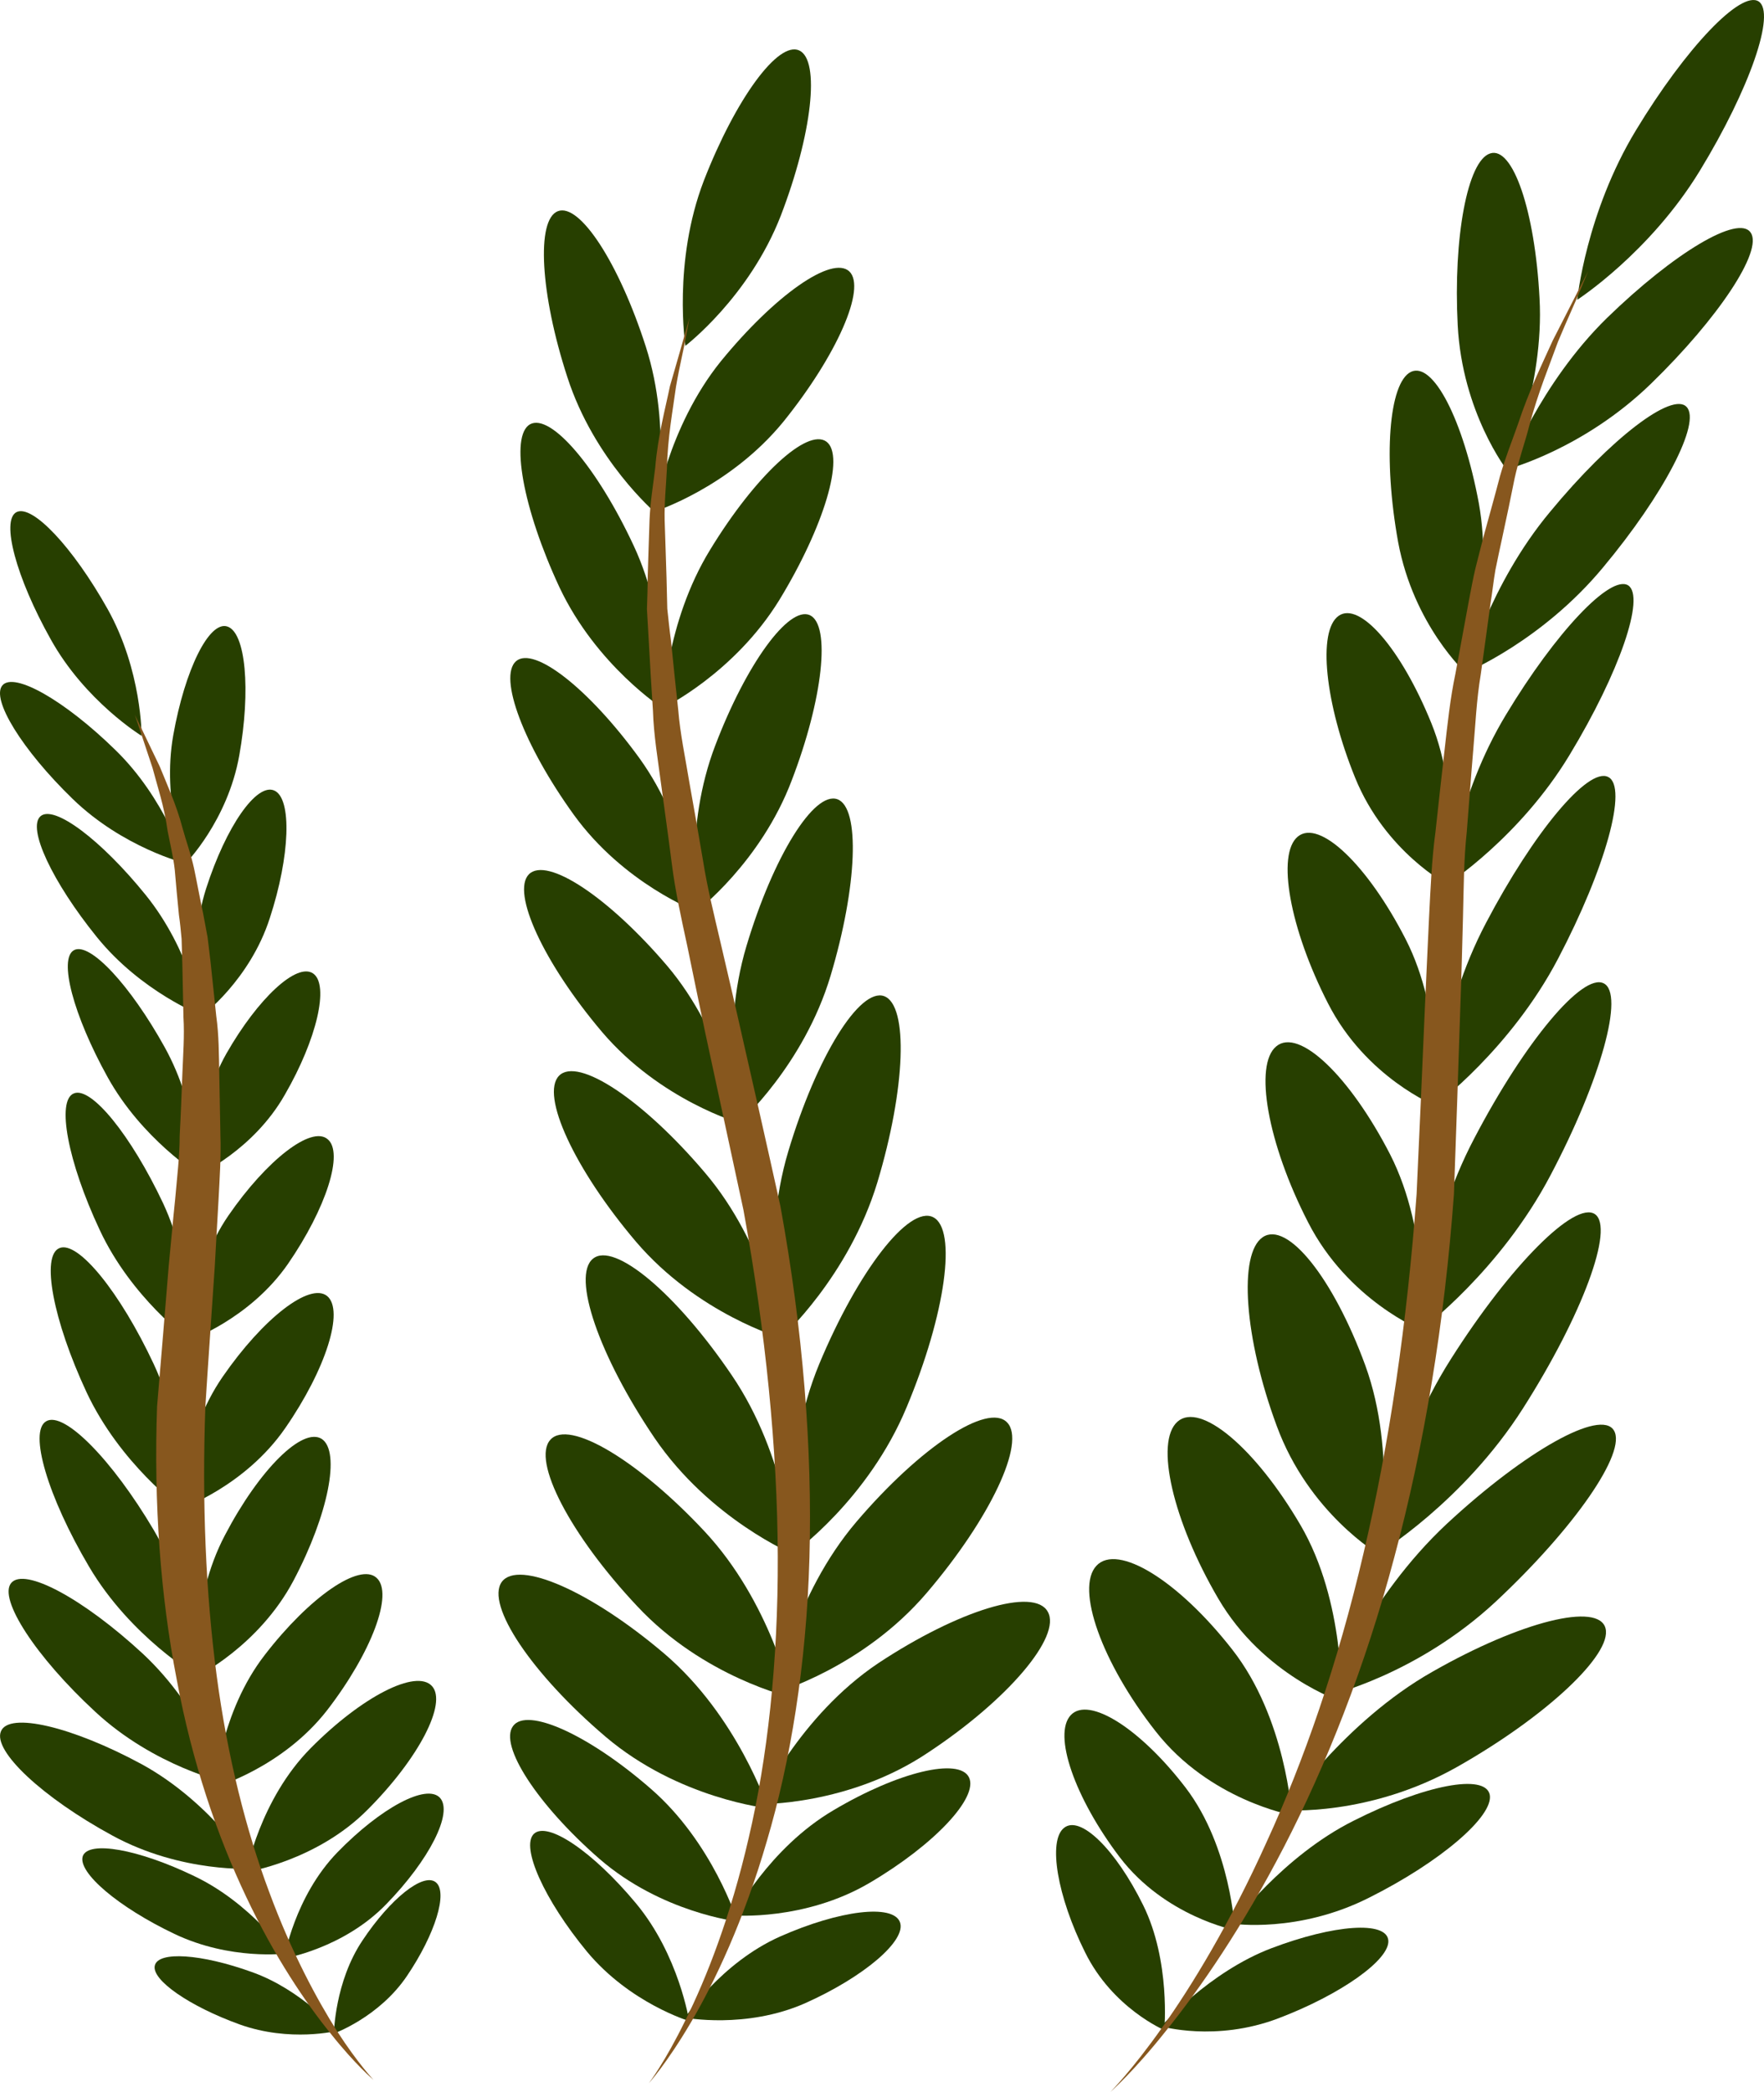 <?xml version="1.0" encoding="UTF-8" standalone="no"?>
<svg
   xmlns:dc="http://purl.org/dc/elements/1.1/"
   xmlns:cc="http://creativecommons.org/ns#"
   xmlns:rdf="http://www.w3.org/1999/02/22-rdf-syntax-ns#"
   xmlns:svg="http://www.w3.org/2000/svg"
   xmlns="http://www.w3.org/2000/svg"
   id="svg140"
   viewBox="0 0 4677.728 5545.756"
   style="clip-rule:evenodd;fill-rule:evenodd;image-rendering:optimizeQuality;shape-rendering:geometricPrecision;text-rendering:geometricPrecision"
   version="1.1"
   height="55.458mm"
   width="46.777mm"
   xml:space="preserve">
 <defs
   id="defs4">
  <style
   id="style2"
   type="text/css">
   <![CDATA[
    .fil0 {fill:#273F00;fill-rule:nonzero}
    .fil1 {fill:#87571E;fill-rule:nonzero}
   ]]>
  </style>
 </defs>
 <g
   transform="translate(-8400.51,-11962.244)"
   id="Vrstva_x0020_1">
  <path
   style="fill:#273f00;fill-rule:nonzero"
   id="path7"
   d="m 10471,12534 c -84,216 -253,345 -253,345 0,0 -34,-222 49,-438 84,-216 197,-371 253,-345 56,26 34,222 -49,438 z"
   class="fil0" />
  <path
   style="fill:#273f00;fill-rule:nonzero"
   id="path9"
   d="m 10113,12881 c 71,220 25,440 25,440 0,0 -162,-139 -233,-359 -72,-221 -83,-418 -25,-440 58,-22 162,138 233,359 z"
   class="fil0" />
  <path
   style="fill:#273f00;fill-rule:nonzero"
   id="path11"
   d="m 10478,13080 c -143,175 -341,238 -341,238 0,0 33,-222 175,-398 143,-175 295,-282 341,-238 45,44 -33,222 -175,398 z"
   class="fil0" />
  <path
   style="fill:#273f00;fill-rule:nonzero"
   id="path13"
   d="m 10081,13409 c 97,208 78,432 78,432 0,0 -177,-114 -275,-322 -97,-208 -132,-401 -78,-432 55,-30 178,114 275,322 z"
   class="fil0" />
  <path
   style="fill:#273f00;fill-rule:nonzero"
   id="path15"
   d="m 10467,13553 c -120,195 -308,286 -308,286 0,0 5,-225 125,-420 119,-195 257,-323 308,-286 50,37 -6,225 -125,420 z"
   class="fil0" />
  <path
   style="fill:#273f00;fill-rule:nonzero"
   id="path17"
   d="m 10096,13972 c 133,184 153,407 153,407 0,0 -194,-73 -327,-257 -132,-183 -201,-365 -153,-407 48,-41 194,74 327,257 z"
   class="fil0" />
  <path
   style="fill:#273f00;fill-rule:nonzero"
   id="path19"
   d="m 10500,14031 c -82,217 -251,346 -251,346 0,0 -35,-221 48,-438 82,-216 195,-371 251,-346 56,26 35,222 -48,438 z"
   class="fil0" />
  <path
   style="fill:#273f00;fill-rule:nonzero"
   id="path21"
   d="m 10170,14523 c 154,182 193,417 193,417 0,0 -211,-60 -366,-242 -155,-183 -241,-370 -194,-418 48,-48 212,61 367,243 z"
   class="fil0" />
  <path
   style="fill:#273f00;fill-rule:nonzero"
   id="path23"
   d="m 10603,14549 c -71,237 -241,389 -241,389 0,0 -53,-231 18,-468 71,-237 179,-411 241,-389 61,22 53,231 -18,468 z"
   class="fil0" />
  <path
   style="fill:#273f00;fill-rule:nonzero"
   id="path25"
   d="m 10269,15070 c 164,192 205,440 205,440 0,0 -223,-64 -387,-256 -163,-192 -254,-389 -204,-440 50,-51 223,64 386,256 z"
   class="fil0" />
  <path
   style="fill:#273f00;fill-rule:nonzero"
   id="path27"
   d="m 10727,15097 c -76,250 -254,411 -254,411 0,0 -57,-244 18,-494 75,-250 189,-434 254,-411 65,24 57,245 -18,494 z"
   class="fil0" />
  <path
   style="fill:#273f00;fill-rule:nonzero"
   id="path29"
   d="m 10341,15608 c 147,216 164,475 164,475 0,0 -222,-93 -369,-309 -147,-217 -220,-429 -163,-475 56,-46 221,92 368,309 z"
   class="fil0" />
  <path
   style="fill:#273f00;fill-rule:nonzero"
   id="path31"
   d="m 10805,15692 c -102,246 -301,388 -301,388 0,0 -33,-256 69,-502 103,-247 238,-421 302,-389 64,32 33,257 -70,503 z"
   class="fil0" />
  <path
   style="fill:#273f00;fill-rule:nonzero"
   id="path33"
   d="m 10268,16021 c 177,189 231,441 231,441 0,0 -233,-53 -409,-242 -177,-188 -280,-386 -230,-441 49,-55 232,54 408,242 z"
   class="fil0" />
  <path
   style="fill:#273f00;fill-rule:nonzero"
   id="path35"
   d="m 10858,16185 c -169,198 -399,264 -399,264 0,0 44,-255 213,-453 169,-198 348,-316 399,-263 51,52 -44,254 -213,452 z"
   class="fil0" />
  <path
   style="fill:#273f00;fill-rule:nonzero"
   id="path37"
   d="m 10162,16346 c 195,166 275,410 275,410 0,0 -237,-25 -431,-190 -195,-166 -318,-349 -275,-410 44,-60 237,25 431,190 z"
   class="fil0" />
  <path
   style="fill:#273f00;fill-rule:nonzero"
   id="path39"
   d="m 10126,16704 c 165,143 230,352 230,352 0,0 -201,-23 -366,-166 -164,-143 -267,-301 -229,-352 37,-51 201,23 365,166 z"
   class="fil0" />
  <path
   style="fill:#273f00;fill-rule:nonzero"
   id="path41"
   d="m 10087,17008 c 114,137 141,312 141,312 0,0 -157,-47 -271,-184 -113,-137 -176,-277 -141,-312 36,-35 157,47 271,184 z"
   class="fil0" />
  <path
   style="fill:#273f00;fill-rule:nonzero"
   id="path43"
   d="m 10469,17096 c -157,70 -252,215 -252,215 0,0 161,31 318,-38 157,-70 270,-167 252,-215 -18,-49 -160,-32 -318,38 z"
   class="fil0" />
  <path
   style="fill:#273f00;fill-rule:nonzero"
   id="path45"
   d="m 10862,16608 c -211,142 -449,137 -449,137 0,0 106,-233 317,-374 212,-140 413,-202 449,-136 37,65 -105,233 -317,373 z"
   class="fil0" />
  <path
   style="fill:#273f00;fill-rule:nonzero"
   id="path47"
   d="m 10706,16954 c -172,101 -359,86 -359,86 0,0 92,-178 264,-279 172,-102 333,-140 359,-87 26,53 -92,179 -264,280 z"
   class="fil0" />
  <path
   style="fill:#87571e;fill-rule:nonzero"
   id="path49"
   d="m 10229,12804 c 0,0 -3,17 -9,48 -5,31 -17,77 -27,136 -8,60 -22,132 -24,217 -2,43 -7,88 -6,136 2,49 3,100 5,153 1,27 1,54 2,82 3,28 6,57 10,86 6,59 12,119 19,182 5,63 19,128 30,195 12,67 24,135 36,206 11,70 29,142 46,215 17,74 35,149 52,225 35,153 71,312 107,475 60,329 85,645 77,931 -8,286 -51,543 -113,752 -61,210 -138,373 -201,480 -64,109 -112,162 -112,162 0,0 43,-56 97,-167 55,-110 120,-275 168,-484 49,-209 78,-463 77,-746 -1,-283 -32,-594 -91,-918 -35,-162 -69,-320 -102,-473 -16,-77 -32,-153 -47,-227 -16,-74 -32,-146 -41,-218 -9,-71 -19,-141 -28,-208 -9,-68 -20,-133 -22,-197 -4,-63 -8,-125 -11,-184 -2,-29 -3,-58 -5,-86 1,-29 2,-56 2,-84 2,-54 3,-105 5,-154 2,-48 10,-94 15,-137 7,-85 27,-157 39,-216 34,-117 52,-182 52,-182 z"
   class="fil1" />
  <path
   style="fill:#273f00;fill-rule:nonzero"
   id="path51"
   d="m 12908,12415 c -133,218 -325,342 -325,342 0,0 23,-231 156,-450 132,-218 278,-371 325,-341 46,30 -23,231 -156,449 z"
   class="fil0" />
  <path
   style="fill:#273f00;fill-rule:nonzero"
   id="path53"
   d="m 12483,12753 c 13,232 -86,456 -86,456 0,0 -119,-153 -131,-385 -12,-232 26,-436 86,-455 60,-20 119,152 131,384 z"
   class="fil0" />
  <path
   style="fill:#273f00;fill-rule:nonzero"
   id="path55"
   d="m 12779,12979 c -179,174 -381,227 -381,227 0,0 86,-227 264,-401 178,-173 349,-275 381,-226 33,48 -86,227 -264,400 z"
   class="fil0" />
  <path
   style="fill:#273f00;fill-rule:nonzero"
   id="path57"
   d="m 12322,13296 c 40,221 -34,451 -34,451 0,0 -139,-127 -180,-348 -40,-221 -25,-422 34,-451 59,-28 139,128 180,348 z"
   class="fil0" />
  <path
   style="fill:#273f00;fill-rule:nonzero"
   id="path59"
   d="m 12651,13467 c -162,195 -363,278 -363,278 0,0 61,-232 223,-426 161,-195 324,-319 362,-278 39,41 -60,232 -222,426 z"
   class="fil0" />
  <path
   style="fill:#273f00;fill-rule:nonzero"
   id="path61"
   d="m 12196,13879 c 80,197 44,429 44,429 0,0 -166,-87 -246,-284 -80,-197 -100,-389 -44,-429 56,-40 166,87 246,284 z"
   class="fil0" />
  <path
   style="fill:#273f00;fill-rule:nonzero"
   id="path63"
   d="m 12563,13963 c -132,219 -324,343 -324,343 0,0 23,-231 155,-449 132,-219 277,-372 324,-343 46,30 -23,231 -155,449 z"
   class="fil0" />
  <path
   style="fill:#273f00;fill-rule:nonzero"
   id="path65"
   d="m 12128,14452 c 101,197 80,442 80,442 0,0 -185,-74 -286,-272 -101,-197 -137,-395 -80,-442 57,-47 185,75 286,272 z"
   class="fil0" />
  <path
   style="fill:#273f00;fill-rule:nonzero"
   id="path67"
   d="m 12532,14504 c -126,240 -325,388 -325,388 0,0 7,-242 134,-483 126,-240 271,-414 324,-387 53,26 -7,242 -133,482 z"
   class="fil0" />
  <path
   style="fill:#273f00;fill-rule:nonzero"
   id="path69"
   d="m 12087,15023 c 106,208 84,466 84,466 0,0 -196,-79 -302,-287 -107,-208 -144,-417 -84,-466 60,-50 195,79 302,287 z"
   class="fil0" />
  <path
   style="fill:#273f00;fill-rule:nonzero"
   id="path71"
   d="m 12512,15078 c -133,253 -342,409 -342,409 0,0 7,-256 141,-509 133,-254 286,-437 342,-409 56,27 -7,255 -141,509 z"
   class="fil0" />
  <path
   style="fill:#273f00;fill-rule:nonzero"
   id="path73"
   d="m 12021,15582 c 85,233 36,501 36,501 0,0 -186,-109 -271,-341 -86,-232 -102,-456 -37,-500 65,-44 187,108 272,340 z"
   class="fil0" />
  <path
   style="fill:#273f00;fill-rule:nonzero"
   id="path75"
   d="m 12439,15696 c -158,248 -382,384 -382,384 0,0 33,-267 191,-515 158,-249 329,-420 382,-384 52,36 -33,267 -191,515 z"
   class="fil0" />
  <path
   style="fill:#273f00;fill-rule:nonzero"
   id="path77"
   d="m 11849,16005 c 120,205 108,468 108,468 0,0 -206,-68 -326,-273 -120,-205 -169,-415 -108,-469 60,-53 206,69 326,274 z"
   class="fil0" />
  <path
   style="fill:#273f00;fill-rule:nonzero"
   id="path79"
   d="m 12366,16209 c -209,194 -443,248 -443,248 0,0 105,-260 314,-455 209,-194 408,-305 443,-248 36,57 -105,260 -314,455 z"
   class="fil0" />
  <path
   style="fill:#273f00;fill-rule:nonzero"
   id="path81"
   d="m 11668,16335 c 143,182 158,439 158,439 0,0 -218,-39 -361,-222 -143,-182 -213,-379 -157,-439 56,-60 217,39 360,222 z"
   class="fil0" />
  <path
   style="fill:#273f00;fill-rule:nonzero"
   id="path83"
   d="m 11545,16702 c 120,158 130,377 130,377 0,0 -185,-36 -305,-193 -120,-158 -178,-326 -130,-377 48,-51 185,36 305,193 z"
   class="fil0" />
  <path
   style="fill:#273f00;fill-rule:nonzero"
   id="path85"
   d="m 11432,17013 c 73,148 56,331 56,331 0,0 -137,-58 -210,-206 -74,-148 -99,-296 -56,-330 43,-35 137,57 210,205 z"
   class="fil0" />
  <path
   style="fill:#273f00;fill-rule:nonzero"
   id="path87"
   d="m 11772,17127 c -166,63 -292,207 -292,207 0,0 144,42 310,-21 166,-63 297,-156 292,-207 -5,-52 -144,-42 -310,21 z"
   class="fil0" />
  <path
   style="fill:#273f00;fill-rule:nonzero"
   id="path89"
   d="m 12265,16646 c -235,133 -459,115 -459,115 0,0 158,-234 393,-367 235,-134 441,-185 459,-115 18,69 -158,234 -393,367 z"
   class="fil0" />
  <path
   style="fill:#273f00;fill-rule:nonzero"
   id="path91"
   d="m 12031,16993 c -188,95 -361,69 -361,69 0,0 132,-179 320,-273 188,-95 349,-126 361,-69 11,57 -132,179 -320,273 z"
   class="fil0" />
  <path
   style="fill:#87571e;fill-rule:nonzero"
   id="path93"
   d="m 12612,12681 c 0,0 -7,17 -20,48 -13,32 -35,79 -60,139 -22,61 -53,135 -76,222 -11,44 -28,90 -39,140 -10,50 -21,103 -33,158 -6,27 -12,56 -18,85 -5,29 -8,58 -13,89 -8,60 -17,124 -26,189 -11,65 -14,133 -20,202 -6,70 -11,142 -17,215 -8,74 -8,149 -10,226 -2,77 -4,156 -7,236 -5,161 -11,327 -17,498 -25,342 -79,668 -158,962 -78,294 -182,554 -292,767 -110,213 -224,378 -312,487 -87,110 -149,164 -149,164 0,0 57,-57 136,-169 80,-112 182,-280 278,-493 98,-213 189,-473 257,-765 69,-291 116,-614 141,-953 8,-169 15,-335 22,-495 4,-81 7,-160 11,-238 4,-77 7,-153 17,-227 8,-74 16,-146 24,-216 8,-70 15,-138 29,-204 12,-66 24,-129 35,-190 6,-30 11,-60 18,-89 7,-29 15,-58 22,-86 15,-55 30,-108 43,-158 14,-49 33,-96 48,-139 29,-88 65,-161 92,-221 61,-119 94,-184 94,-184 z"
   class="fil1" />
  <path
   style="fill:#273f00;fill-rule:nonzero"
   id="path95"
   d="m 8535,13657 c 91,164 241,256 241,256 0,0 1,-173 -90,-336 -92,-164 -200,-279 -242,-257 -41,22 -1,173 91,337 z"
   class="fil0" />
  <path
   style="fill:#273f00;fill-rule:nonzero"
   id="path97"
   d="m 8860,13911 c -31,174 32,341 32,341 0,0 112,-113 143,-287 31,-174 17,-327 -32,-342 -48,-15 -112,114 -143,288 z"
   class="fil0" />
  <path
   style="fill:#273f00;fill-rule:nonzero"
   id="path99"
   d="m 8593,14080 c 134,130 299,171 299,171 0,0 -52,-171 -186,-301 -134,-131 -268,-207 -299,-171 -31,36 52,171 186,301 z"
   class="fil0" />
  <path
   style="fill:#273f00;fill-rule:nonzero"
   id="path101"
   d="m 8947,14318 c -53,166 -12,338 -12,338 0,0 128,-95 181,-260 54,-165 59,-317 12,-338 -47,-21 -128,95 -181,260 z"
   class="fil0" />
  <path
   style="fill:#273f00;fill-rule:nonzero"
   id="path103"
   d="m 8657,14446 c 118,146 278,208 278,208 0,0 -30,-173 -148,-319 -118,-146 -243,-240 -279,-209 -36,31 31,174 149,320 z"
   class="fil0" />
  <path
   style="fill:#273f00;fill-rule:nonzero"
   id="path105"
   d="m 9001,14755 c -84,148 -75,322 -75,322 0,0 146,-65 230,-213 85,-147 118,-291 75,-321 -43,-30 -146,65 -230,212 z"
   class="fil0" />
  <path
   style="fill:#273f00;fill-rule:nonzero"
   id="path107"
   d="m 8686,14818 c 91,164 240,257 240,257 0,0 2,-173 -89,-337 -91,-164 -198,-279 -240,-257 -42,22 -2,173 89,337 z"
   class="fil0" />
  <path
   style="fill:#273f00;fill-rule:nonzero"
   id="path109"
   d="m 9006,15185 c -101,147 -105,331 -105,331 0,0 161,-56 263,-203 102,-148 149,-296 105,-331 -43,-36 -161,55 -263,203 z"
   class="fil0" />
  <path
   style="fill:#273f00;fill-rule:nonzero"
   id="path111"
   d="m 8665,15223 c 84,180 237,291 237,291 0,0 15,-181 -69,-362 -85,-180 -191,-311 -237,-291 -46,19 -16,181 69,362 z"
   class="fil0" />
  <path
   style="fill:#273f00;fill-rule:nonzero"
   id="path113"
   d="m 8991,15612 c -108,156 -111,350 -111,350 0,0 170,-59 277,-214 108,-156 157,-312 111,-350 -46,-37 -170,59 -277,214 z"
   class="fil0" />
  <path
   style="fill:#273f00;fill-rule:nonzero"
   id="path115"
   d="m 8630,15653 c 89,190 250,307 250,307 0,0 17,-191 -72,-382 -89,-190 -201,-328 -250,-307 -49,20 -17,191 72,382 z"
   class="fil0" />
  <path
   style="fill:#273f00;fill-rule:nonzero"
   id="path117"
   d="m 8997,16032 c -92,174 -75,375 -75,375 0,0 165,-81 257,-255 92,-174 125,-341 75,-375 -51,-33 -166,81 -257,255 z"
   class="fil0" />
  <path
   style="fill:#273f00;fill-rule:nonzero"
   id="path119"
   d="m 8637,16116 c 110,186 286,289 286,289 0,0 -5,-200 -115,-387 -110,-186 -238,-316 -285,-288 -47,27 4,200 114,386 z"
   class="fil0" />
  <path
   style="fill:#273f00;fill-rule:nonzero"
   id="path121"
   d="m 9103,16349 c -119,153 -132,351 -132,351 0,0 178,-51 297,-204 118,-153 177,-310 131,-351 -45,-41 -178,51 -296,204 z"
   class="fil0" />
  <path
   style="fill:#273f00;fill-rule:nonzero"
   id="path123"
   d="m 8653,16500 c 157,146 348,188 348,188 0,0 -65,-196 -222,-342 -158,-146 -314,-230 -349,-187 -34,42 65,195 223,341 z"
   class="fil0" />
  <path
   style="fill:#273f00;fill-rule:nonzero"
   id="path125"
   d="m 9225,16596 c -136,137 -171,329 -171,329 0,0 186,-29 321,-165 136,-136 212,-283 171,-328 -42,-46 -186,28 -321,164 z"
   class="fil0" />
  <path
   style="fill:#273f00;fill-rule:nonzero"
   id="path127"
   d="m 9296,16872 c -115,118 -142,282 -142,282 0,0 157,-26 271,-144 114,-117 178,-243 142,-282 -36,-38 -157,27 -271,144 z"
   class="fil0" />
  <path
   style="fill:#273f00;fill-rule:nonzero"
   id="path129"
   d="m 9362,17106 c -74,110 -76,247 -76,247 0,0 120,-43 194,-153 75,-111 109,-222 76,-248 -33,-26 -120,43 -194,154 z"
   class="fil0" />
  <path
   style="fill:#273f00;fill-rule:nonzero"
   id="path131"
   d="m 9068,17190 c 133,47 226,156 226,156 0,0 -124,31 -258,-17 -133,-48 -234,-118 -225,-156 9,-39 124,-31 257,17 z"
   class="fil0" />
  <path
   style="fill:#273f00;fill-rule:nonzero"
   id="path133"
   d="m 8698,16828 c 185,101 374,88 374,88 0,0 -111,-176 -296,-277 -185,-100 -352,-139 -373,-87 -22,52 111,176 295,276 z"
   class="fil0" />
  <path
   style="fill:#273f00;fill-rule:nonzero"
   id="path135"
   d="m 8863,17089 c 149,71 296,52 296,52 0,0 -94,-134 -243,-205 -149,-72 -281,-95 -296,-53 -14,43 94,135 243,206 z"
   class="fil0" />
  <path
   style="fill:#87571e;fill-rule:nonzero"
   id="path137"
   d="m 8758,13857 c 0,0 24,49 66,137 18,45 44,100 61,165 9,33 22,68 30,105 8,38 15,77 24,119 4,21 8,42 12,64 3,22 5,44 8,67 5,46 10,93 15,142 7,50 7,101 8,154 1,52 2,106 3,162 2,56 -2,112 -5,171 -3,58 -7,117 -10,177 -8,120 -17,245 -25,372 -9,253 1,494 30,712 29,218 79,413 139,573 59,160 127,286 181,371 55,85 96,128 96,128 0,0 -48,-40 -113,-122 -66,-81 -150,-205 -225,-364 -76,-160 -143,-355 -184,-576 -43,-221 -61,-466 -52,-723 11,-128 21,-253 31,-374 6,-60 11,-119 17,-176 5,-58 12,-114 12,-169 3,-55 5,-109 7,-161 2,-52 6,-103 3,-152 -1,-48 -2,-96 -3,-141 -1,-23 -1,-45 -2,-67 -2,-21 -4,-43 -7,-63 -4,-42 -8,-81 -11,-119 -4,-37 -13,-72 -19,-104 -9,-66 -28,-121 -40,-167 -30,-91 -47,-141 -47,-141 z"
   class="fil1" />
 </g>
</svg>